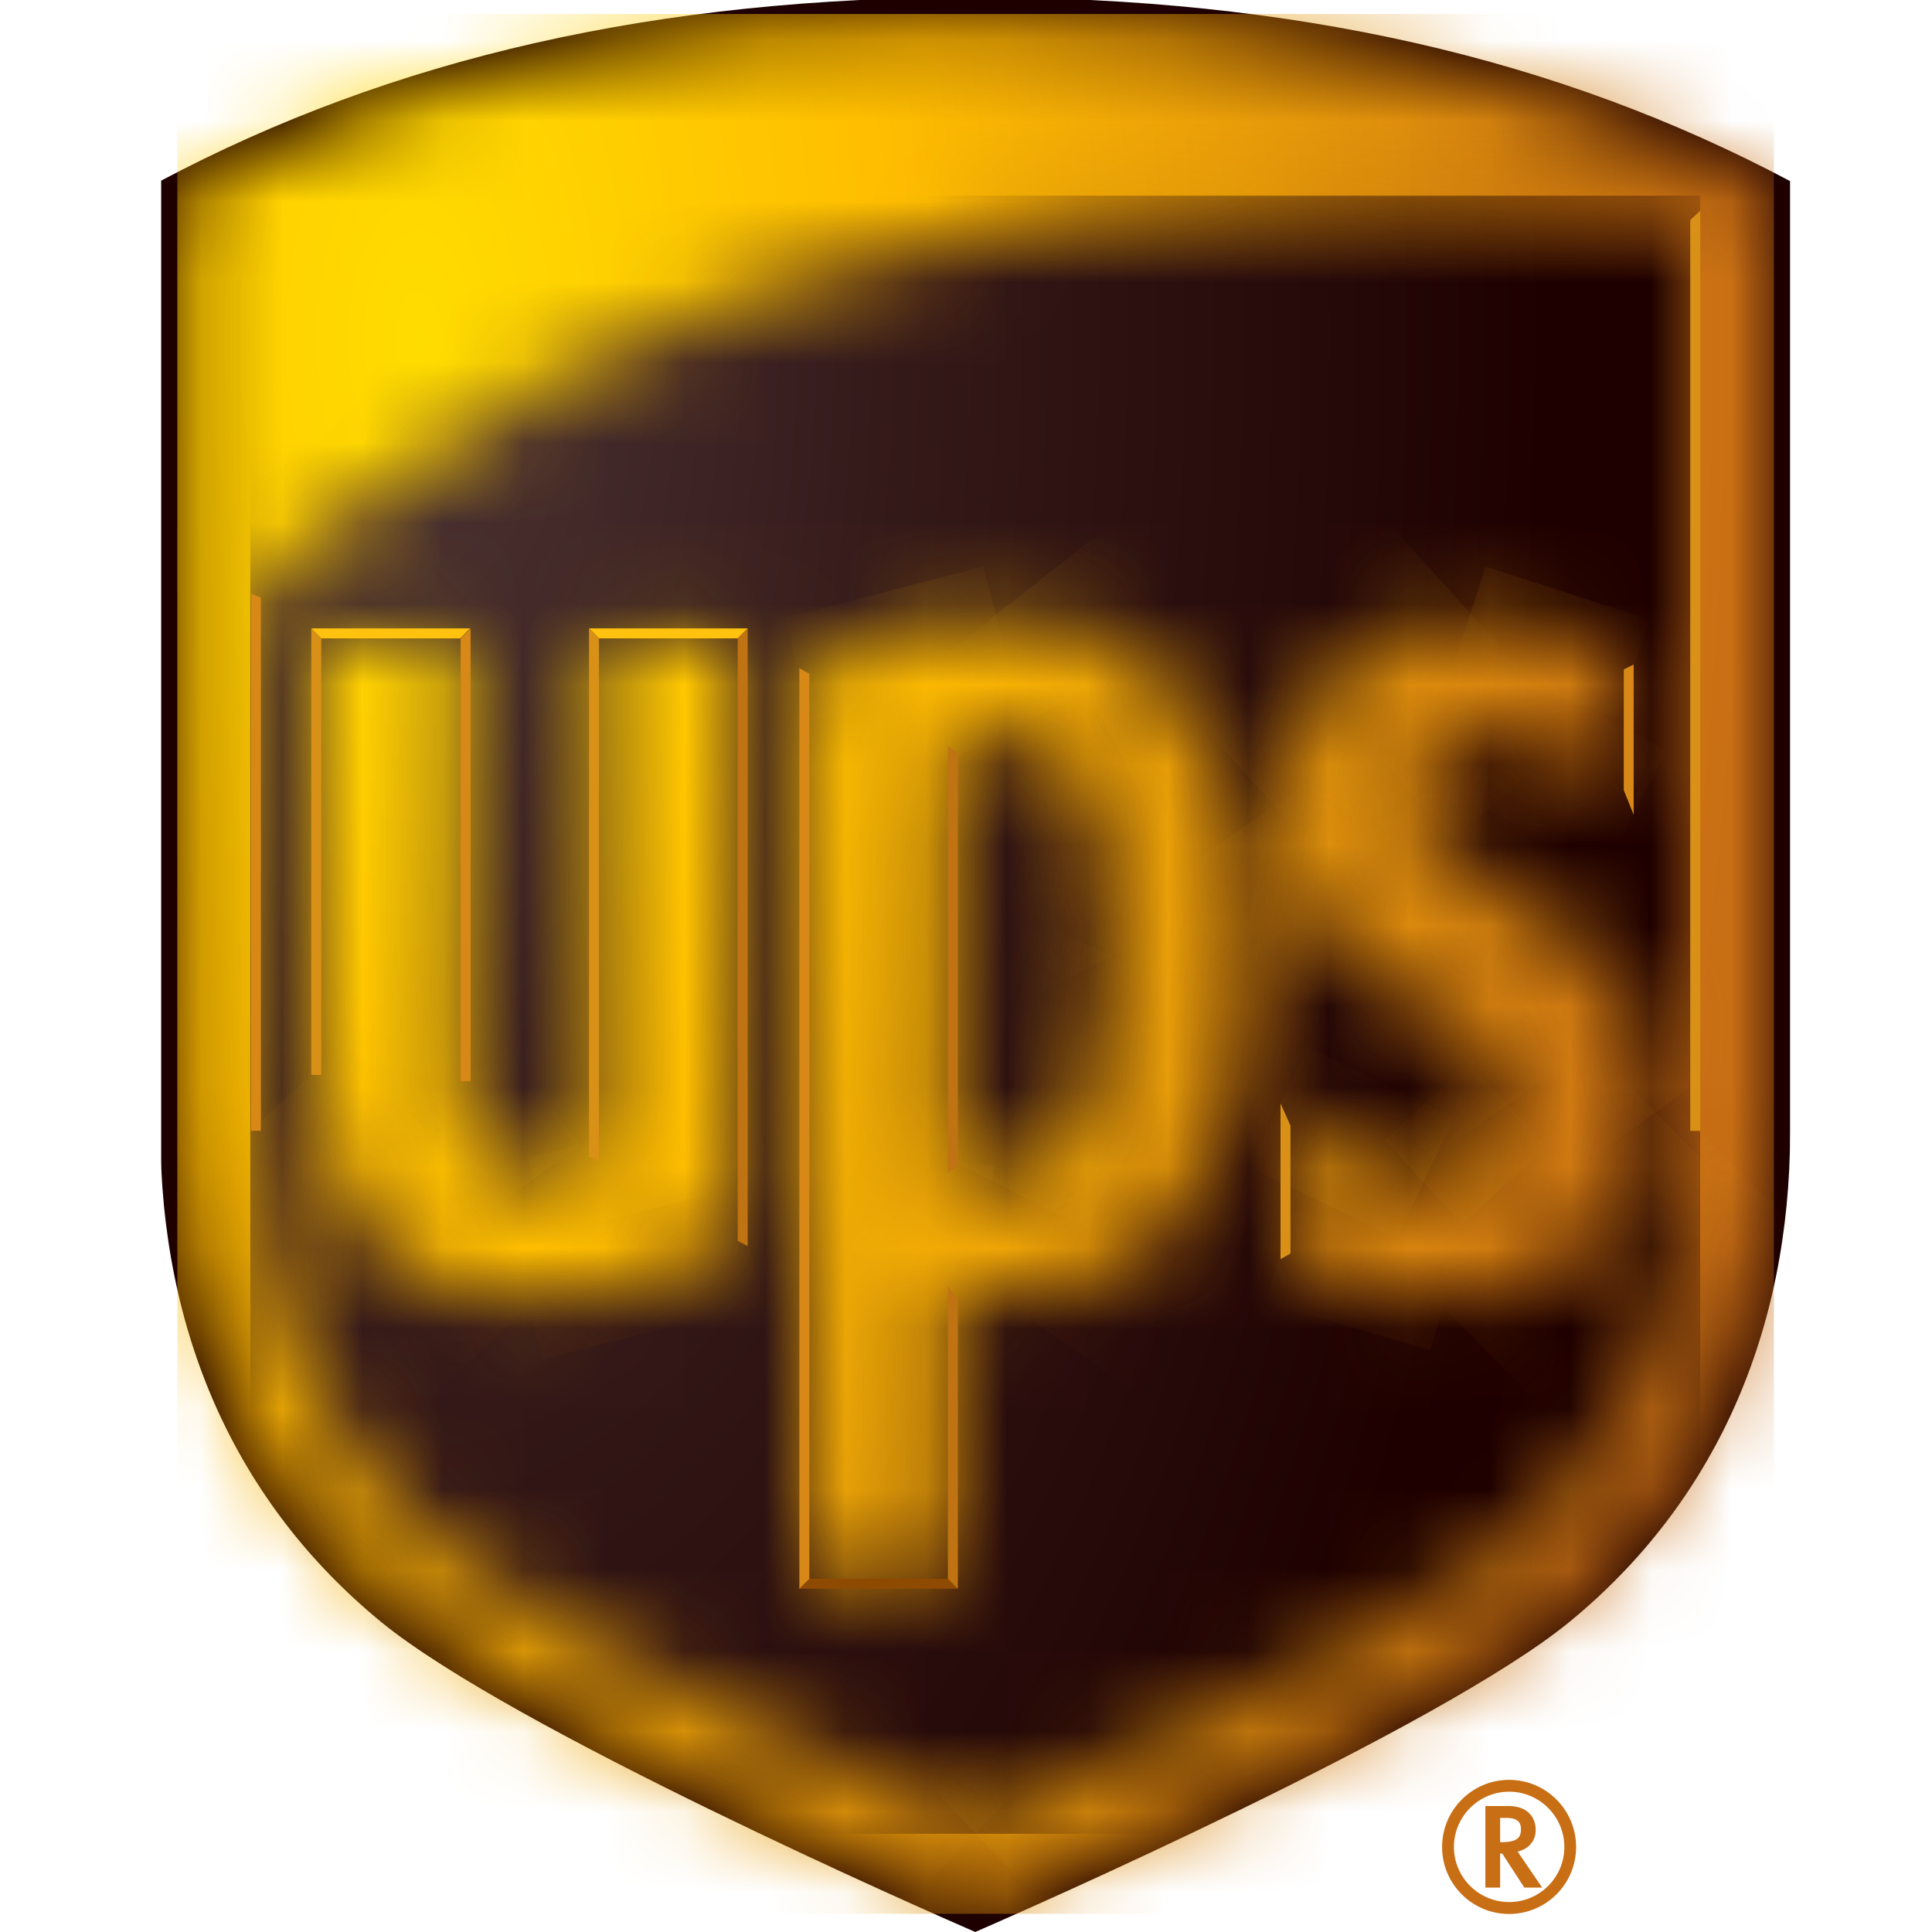 <svg width="24" height="24" viewBox="0 0 24 24" fill="none" xmlns="http://www.w3.org/2000/svg">
<g clip-path="url(#clip0_14698_217277)">
<mask id="mask0_14698_217277" style="mask-type:luminance" maskUnits="userSpaceOnUse" x="-2" y="-4" width="29" height="32">
<path d="M-1.93 -3.855H26.167V27.822H-1.93V-3.855Z" fill="white"/>
</mask>
<g mask="url(#mask0_14698_217277)">
<path d="M12.115 -0.034C8.147 -0.034 4.875 0.721 1.992 2.249V14.048C1.992 16.568 2.94 18.677 4.734 20.148C6.352 21.473 11.528 23.745 12.115 24C12.702 23.744 17.879 21.473 19.496 20.148C21.29 18.677 22.238 16.568 22.238 14.048V2.25C19.355 0.721 16.083 -0.034 12.115 -0.034Z" fill="#1E0000"/>
</g>
<mask id="mask1_14698_217277" style="mask-type:luminance" maskUnits="userSpaceOnUse" x="2" y="0" width="21" height="24">
<path d="M2.203 2.374V14.048C2.203 16.503 3.125 18.558 4.87 19.988C6.465 21.296 11.537 23.522 12.12 23.775C12.702 23.522 17.774 21.296 19.369 19.988C21.114 18.558 22.036 16.503 22.036 14.048V2.374C19.281 0.913 15.945 0.173 12.12 0.173C8.294 0.173 4.958 0.913 2.203 2.374" fill="white"/>
</mask>
<g mask="url(#mask1_14698_217277)">
<path d="M2.203 0.174H22.036V23.774H2.203V0.174Z" fill="url(#paint0_radial_14698_217277)"/>
</g>
<mask id="mask2_14698_217277" style="mask-type:luminance" maskUnits="userSpaceOnUse" x="-2" y="-4" width="29" height="32">
<path d="M-1.93 -3.855H26.167V27.822H-1.93V-3.855Z" fill="white"/>
</mask>
<g mask="url(#mask2_14698_217277)">
<path d="M18.452 22.435V23.448H18.635V23.025H18.661C18.675 23.046 18.936 23.448 18.936 23.448H19.157L18.852 23.001C18.986 22.97 19.077 22.873 19.077 22.732C19.077 22.588 18.988 22.435 18.739 22.435H18.452ZM18.718 22.583C18.873 22.583 18.894 22.659 18.894 22.725C18.894 22.82 18.853 22.884 18.657 22.884H18.635V22.583H18.718ZM19.433 22.944C19.433 23.321 19.127 23.628 18.747 23.628C18.369 23.628 18.061 23.321 18.061 22.944C18.061 22.566 18.369 22.257 18.747 22.257C19.126 22.257 19.433 22.567 19.433 22.944M18.746 22.11C18.287 22.11 17.914 22.486 17.914 22.944C17.914 23.403 18.287 23.776 18.746 23.776C19.207 23.776 19.579 23.403 19.579 22.944C19.579 22.486 19.208 22.11 18.746 22.11Z" fill="#C86E14"/>
</g>
<mask id="mask3_14698_217277" style="mask-type:luminance" maskUnits="userSpaceOnUse" x="3" y="2" width="19" height="21">
<path d="M11.774 9.269V14.57C11.897 14.616 12.099 14.674 12.333 14.674C13.326 14.674 13.8 13.763 13.8 11.877C13.8 9.944 13.386 9.145 12.384 9.145C12.15 9.145 11.913 9.2 11.774 9.269M7.44 14.433V7.93H9.162V15.414C8.503 15.862 7.618 16.108 6.562 16.108C4.855 16.108 3.99 15.181 3.99 13.353V7.93H5.714V13.43C5.714 13.919 5.833 14.644 6.623 14.644C6.974 14.644 7.252 14.562 7.44 14.433M10.047 8.369C10.673 7.965 11.432 7.755 12.373 7.755C14.432 7.755 15.563 9.318 15.563 11.833C15.563 14.353 14.464 16.078 12.549 16.078C12.195 16.078 11.945 16.031 11.773 15.98V19.612H10.047V8.369V8.369ZM18.713 13.724C18.7 13.182 18.394 12.889 17.636 12.443C16.213 11.608 15.957 10.921 15.955 10.004C15.947 8.61 17.134 7.789 18.269 7.755C19.217 7.727 19.859 8.082 20.162 8.316V9.816C19.803 9.447 19.22 9.112 18.617 9.107C18.128 9.102 17.619 9.318 17.602 9.931C17.586 10.559 18.093 10.807 18.737 11.184C20.178 12.031 20.457 12.793 20.424 13.799C20.391 14.902 19.631 16.108 17.926 16.108C17.244 16.108 16.57 15.894 16.029 15.572V13.983C16.47 14.376 17.129 14.681 17.679 14.685H17.686C18.315 14.685 18.728 14.323 18.713 13.724M3.11 7.371V14.048C3.11 16.223 3.914 18.04 5.442 19.285C6.791 20.384 10.944 22.262 12.114 22.78C13.27 22.27 17.412 20.415 18.785 19.285C20.324 18.017 21.12 16.244 21.12 14.048V2.62C19.895 2.506 18.623 2.431 17.327 2.431C12.521 2.431 7.369 3.464 3.109 7.371" fill="white"/>
</mask>
<g mask="url(#mask3_14698_217277)">
<path d="M3.109 2.431H21.12V22.78H3.109V2.431Z" fill="url(#paint1_radial_14698_217277)"/>
</g>
<mask id="mask4_14698_217277" style="mask-type:luminance" maskUnits="userSpaceOnUse" x="3" y="14" width="10" height="9">
<path d="M3.11 14.048C3.11 16.223 3.914 18.039 5.442 19.285C6.791 20.384 10.944 22.262 12.115 22.78V22.644C11.142 22.214 6.886 20.301 5.52 19.188C4.024 17.97 3.233 16.192 3.233 14.048H3.109H3.11Z" fill="white"/>
</mask>
<g mask="url(#mask4_14698_217277)">
<path d="M7.773 27.28L-1.25 18.566L7.459 9.548L16.482 18.262" fill="url(#paint2_linear_14698_217277)"/>
</g>
<mask id="mask5_14698_217277" style="mask-type:luminance" maskUnits="userSpaceOnUse" x="12" y="14" width="10" height="9">
<path d="M20.998 14.048C20.998 16.208 20.228 17.938 18.709 19.189C17.388 20.277 13.394 22.081 12.117 22.644V22.78C13.273 22.27 17.415 20.415 18.788 19.284C20.326 18.017 21.122 16.244 21.122 14.048H20.998Z" fill="white"/>
</mask>
<g mask="url(#mask5_14698_217277)">
<path d="M7.758 18.262L16.781 9.548L25.489 18.566L16.466 27.28" fill="url(#paint3_linear_14698_217277)"/>
</g>
<mask id="mask6_14698_217277" style="mask-type:luminance" maskUnits="userSpaceOnUse" x="3" y="2" width="19" height="6">
<path d="M3.109 7.371L3.233 7.425C6.828 4.148 11.438 2.555 17.327 2.555C18.476 2.555 19.678 2.613 20.996 2.733L21.12 2.62C19.895 2.506 18.623 2.431 17.327 2.431C12.521 2.431 7.369 3.464 3.109 7.371Z" fill="white"/>
</mask>
<g mask="url(#mask6_14698_217277)">
<path d="M1.555 2.971L19.168 -3.163L22.667 6.885L5.054 13.019" fill="url(#paint4_linear_14698_217277)"/>
</g>
<mask id="mask7_14698_217277" style="mask-type:luminance" maskUnits="userSpaceOnUse" x="12" y="11" width="2" height="4">
<path d="M13.679 11.877C13.679 13.401 13.379 14.55 12.336 14.55V14.674C13.329 14.674 13.803 13.762 13.803 11.877H13.679Z" fill="white"/>
</mask>
<g mask="url(#mask7_14698_217277)">
<path d="M11.211 14.109L12.63 11.288L14.924 12.441L13.505 15.263" fill="url(#paint5_linear_14698_217277)"/>
</g>
<mask id="mask8_14698_217277" style="mask-type:luminance" maskUnits="userSpaceOnUse" x="11" y="14" width="2" height="1">
<path d="M11.773 14.57C11.897 14.616 12.099 14.674 12.333 14.674V14.55C12.164 14.55 12.011 14.517 11.897 14.481L11.773 14.57Z" fill="white"/>
</mask>
<g mask="url(#mask8_14698_217277)">
<path d="M12.325 14.742L11.75 14.671L11.782 14.414L12.357 14.484" fill="url(#paint6_linear_14698_217277)"/>
</g>
<mask id="mask9_14698_217277" style="mask-type:luminance" maskUnits="userSpaceOnUse" x="11" y="9" width="2" height="1">
<path d="M11.773 9.269L11.897 9.351C12.018 9.307 12.197 9.269 12.385 9.269V9.145C12.151 9.145 11.913 9.2 11.773 9.269" fill="white"/>
</mask>
<g mask="url(#mask9_14698_217277)">
<path d="M11.727 9.158L12.348 8.995L12.439 9.338L11.816 9.5" fill="url(#paint7_linear_14698_217277)"/>
</g>
<mask id="mask10_14698_217277" style="mask-type:luminance" maskUnits="userSpaceOnUse" x="12" y="9" width="2" height="3">
<path d="M12.391 9.269C13.408 9.269 13.682 10.219 13.682 11.877H13.806C13.806 9.944 13.392 9.145 12.391 9.145V9.269V9.269Z" fill="white"/>
</mask>
<g mask="url(#mask10_14698_217277)">
<path d="M12.681 12.448L11.289 9.704L13.517 8.573L14.909 11.318" fill="url(#paint8_linear_14698_217277)"/>
</g>
<mask id="mask11_14698_217277" style="mask-type:luminance" maskUnits="userSpaceOnUse" x="15" y="7" width="4" height="4">
<path d="M15.836 10.005L15.96 10.004C15.953 8.61 17.14 7.788 18.275 7.755L18.271 7.631C17.017 7.668 15.829 8.586 15.836 10.004" fill="white"/>
</mask>
<g mask="url(#mask11_14698_217277)">
<path d="M19.456 8.938L16.928 11.221L14.648 8.698L17.176 6.415" fill="url(#paint9_linear_14698_217277)"/>
</g>
<mask id="mask12_14698_217277" style="mask-type:luminance" maskUnits="userSpaceOnUse" x="17" y="9" width="2" height="1">
<path d="M17.602 9.931L17.726 9.934C17.73 9.769 17.806 9.231 18.599 9.231L18.616 9.107H18.601C18.117 9.107 17.618 9.324 17.602 9.932" fill="white"/>
</mask>
<g mask="url(#mask12_14698_217277)">
<path d="M17.195 9.463L18.183 8.605L19.029 9.578L18.041 10.437" fill="url(#paint10_linear_14698_217277)"/>
</g>
<mask id="mask13_14698_217277" style="mask-type:luminance" maskUnits="userSpaceOnUse" x="18" y="9" width="3" height="2">
<path d="M18.602 9.23C19.315 9.23 19.924 9.695 20.288 10.121L20.164 9.816C19.805 9.447 19.221 9.113 18.619 9.107L18.602 9.231V9.23Z" fill="white"/>
</mask>
<g mask="url(#mask13_14698_217277)">
<path d="M19.93 10.812L18.188 9.905L18.963 8.416L20.705 9.323" fill="url(#paint11_linear_14698_217277)"/>
</g>
<mask id="mask14_14698_217277" style="mask-type:luminance" maskUnits="userSpaceOnUse" x="18" y="7" width="3" height="2">
<path d="M18.266 7.631L18.27 7.755C19.217 7.727 19.859 8.082 20.162 8.316L20.286 8.255C20.026 8.044 19.365 7.629 18.375 7.629C18.339 7.629 18.302 7.63 18.266 7.631" fill="white"/>
</mask>
<g mask="url(#mask14_14698_217277)">
<path d="M18.454 7.039L20.484 7.694L20.093 8.906L18.062 8.251" fill="url(#paint12_linear_14698_217277)"/>
</g>
<mask id="mask15_14698_217277" style="mask-type:luminance" maskUnits="userSpaceOnUse" x="17" y="13" width="4" height="4">
<path d="M17.93 16.108V16.231C19.493 16.231 20.51 15.19 20.552 13.804L20.428 13.799C20.395 14.902 19.634 16.108 17.93 16.108" fill="white"/>
</mask>
<g mask="url(#mask15_14698_217277)">
<path d="M21.764 15.041L19.21 17.542L16.711 14.99L19.265 12.489" fill="url(#paint13_linear_14698_217277)"/>
</g>
<mask id="mask16_14698_217277" style="mask-type:luminance" maskUnits="userSpaceOnUse" x="15" y="15" width="3" height="2">
<path d="M15.906 15.642C16.523 16.01 17.186 16.232 17.927 16.232V16.108C17.245 16.108 16.57 15.895 16.03 15.572L15.906 15.642Z" fill="white"/>
</mask>
<g mask="url(#mask16_14698_217277)">
<path d="M16.058 15.033L18.099 15.623L17.768 16.77L15.727 16.181" fill="url(#paint14_linear_14698_217277)"/>
</g>
<mask id="mask17_14698_217277" style="mask-type:luminance" maskUnits="userSpaceOnUse" x="15" y="13" width="3" height="2">
<path d="M16.03 13.983C16.471 14.376 17.13 14.681 17.68 14.685L17.68 14.561C17.066 14.557 16.356 14.162 15.906 13.707L16.03 13.984L16.03 13.983Z" fill="white"/>
</mask>
<g mask="url(#mask17_14698_217277)">
<path d="M17.344 15.383L15.523 14.498L16.247 13.01L18.067 13.893" fill="url(#paint15_linear_14698_217277)"/>
</g>
<mask id="mask18_14698_217277" style="mask-type:luminance" maskUnits="userSpaceOnUse" x="17" y="13" width="2" height="2">
<path d="M18.59 13.727C18.604 14.277 18.219 14.565 17.68 14.561L17.68 14.685C18.312 14.688 18.729 14.325 18.714 13.724L18.59 13.727H18.59Z" fill="white"/>
</mask>
<g mask="url(#mask18_14698_217277)">
<path d="M17.203 14.166L18.252 13.202L19.213 14.246L18.164 15.21" fill="url(#paint16_linear_14698_217277)"/>
</g>
<mask id="mask19_14698_217277" style="mask-type:luminance" maskUnits="userSpaceOnUse" x="15" y="10" width="4" height="4">
<path d="M15.836 10.005C15.839 10.971 16.125 11.697 17.578 12.55C18.355 13.006 18.583 13.271 18.594 13.727L18.718 13.725C18.705 13.182 18.399 12.889 17.64 12.443C16.218 11.608 15.962 10.921 15.96 10.004L15.836 10.004L15.836 10.005Z" fill="white"/>
</mask>
<g mask="url(#mask19_14698_217277)">
<path d="M17.783 8.653L20.466 12.515L16.777 15.078L14.094 11.216" fill="url(#paint17_linear_14698_217277)"/>
</g>
<mask id="mask20_14698_217277" style="mask-type:luminance" maskUnits="userSpaceOnUse" x="17" y="9" width="4" height="5">
<path d="M18.737 11.184C20.178 12.031 20.457 12.793 20.424 13.799L20.548 13.804C20.582 12.775 20.301 11.96 18.8 11.078C18.19 10.708 17.71 10.507 17.726 9.935L17.602 9.932C17.585 10.559 18.093 10.807 18.737 11.184" fill="white"/>
</mask>
<g mask="url(#mask20_14698_217277)">
<path d="M19.539 8.503L22.429 12.453L18.633 15.232L15.742 11.282" fill="url(#paint18_linear_14698_217277)"/>
</g>
<mask id="mask21_14698_217277" style="mask-type:luminance" maskUnits="userSpaceOnUse" x="-2" y="-4" width="29" height="32">
<path d="M-1.93 -3.855H26.167V27.822H-1.93V-3.855Z" fill="white"/>
</mask>
<g mask="url(#mask21_14698_217277)">
<path d="M11.78 19.612H10.054L9.93 19.736H11.903" fill="#8F4A02"/>
</g>
<mask id="mask22_14698_217277" style="mask-type:luminance" maskUnits="userSpaceOnUse" x="11" y="15" width="2" height="2">
<path d="M11.897 16.139C12.092 16.181 12.311 16.202 12.55 16.202V16.078C12.196 16.078 11.946 16.031 11.773 15.98L11.897 16.139V16.139Z" fill="white"/>
</mask>
<g mask="url(#mask22_14698_217277)">
<path d="M11.794 15.863L12.586 15.985L12.534 16.319L11.742 16.197" fill="url(#paint19_linear_14698_217277)"/>
</g>
<mask id="mask23_14698_217277" style="mask-type:luminance" maskUnits="userSpaceOnUse" x="12" y="11" width="4" height="6">
<path d="M15.569 11.833C15.569 14.353 14.47 16.078 12.555 16.078V16.202C14.778 16.202 15.693 14.078 15.693 11.833H15.569Z" fill="white"/>
</mask>
<g mask="url(#mask23_14698_217277)">
<path d="M17.758 13.313L14.626 17.687L10.484 14.722L13.616 10.348" fill="url(#paint20_linear_14698_217277)"/>
</g>
<mask id="mask24_14698_217277" style="mask-type:luminance" maskUnits="userSpaceOnUse" x="9" y="7" width="4" height="2">
<path d="M9.922 8.301L10.046 8.369C10.672 7.965 11.431 7.755 12.371 7.755V7.631C11.416 7.631 10.584 7.85 9.922 8.301Z" fill="white"/>
</mask>
<g mask="url(#mask24_14698_217277)">
<path d="M12.549 8.323L10.074 8.963L9.742 7.678L12.217 7.038" fill="url(#paint21_linear_14698_217277)"/>
</g>
<mask id="mask25_14698_217277" style="mask-type:luminance" maskUnits="userSpaceOnUse" x="12" y="7" width="4" height="5">
<path d="M12.375 7.755C14.434 7.755 15.566 9.318 15.566 11.833H15.69C15.69 9.608 14.759 7.631 12.375 7.631V7.755H12.375Z" fill="white"/>
</mask>
<g mask="url(#mask25_14698_217277)">
<path d="M14.429 6.022L17.73 10.233L13.638 13.442L10.336 9.231" fill="url(#paint22_linear_14698_217277)"/>
</g>
<mask id="mask26_14698_217277" style="mask-type:luminance" maskUnits="userSpaceOnUse" x="-2" y="-4" width="29" height="32">
<path d="M-1.93 -3.855H26.167V27.822H-1.93V-3.855Z" fill="white"/>
</mask>
<g mask="url(#mask26_14698_217277)">
<path d="M5.716 7.93H3.991L3.867 7.806H5.839L5.716 7.93ZM9.164 7.93H7.441L7.318 7.806H9.288L9.164 7.93Z" fill="#FFC20E"/>
</g>
<mask id="mask27_14698_217277" style="mask-type:luminance" maskUnits="userSpaceOnUse" x="-2" y="-4" width="29" height="32">
<path d="M-1.93 -3.855H26.167V27.822H-1.93V-3.855Z" fill="white"/>
</mask>
<g mask="url(#mask27_14698_217277)">
<path d="M3.117 14.048V7.37L3.241 7.425V14.047H3.117V14.048ZM20.294 10.121V8.255L20.171 8.316V9.816L20.294 10.121ZM5.846 13.43V7.806L5.722 7.93V13.43L5.846 13.43Z" fill="#D78817"/>
</g>
<mask id="mask28_14698_217277" style="mask-type:luminance" maskUnits="userSpaceOnUse" x="-2" y="-4" width="29" height="32">
<path d="M-1.93 -3.855H26.167V27.822H-1.93V-3.855Z" fill="white"/>
</mask>
<g mask="url(#mask28_14698_217277)">
<path d="M20.997 14.048V2.733L21.121 2.62V14.048H20.997ZM15.907 13.707V15.642L16.031 15.572V13.983L15.907 13.707V13.707ZM7.441 14.433V7.93L7.317 7.806V14.365L7.441 14.433ZM3.991 13.353V7.93L3.867 7.806V13.353L3.991 13.353Z" fill="#D89016"/>
</g>
<mask id="mask29_14698_217277" style="mask-type:luminance" maskUnits="userSpaceOnUse" x="3" y="13" width="4" height="4">
<path d="M3.867 13.353C3.867 15.179 4.723 16.231 6.564 16.231V16.107C4.857 16.107 3.991 15.181 3.991 13.353H3.867Z" fill="white"/>
</mask>
<g mask="url(#mask29_14698_217277)">
<path d="M5.313 12.008L7.997 14.898L5.115 17.576L2.43 14.687" fill="url(#paint23_linear_14698_217277)"/>
</g>
<mask id="mask30_14698_217277" style="mask-type:luminance" maskUnits="userSpaceOnUse" x="6" y="15" width="4" height="2">
<path d="M6.563 16.107V16.231C7.665 16.231 8.555 15.977 9.286 15.48L9.162 15.414C8.503 15.862 7.618 16.107 6.562 16.107" fill="white"/>
</mask>
<g mask="url(#mask30_14698_217277)">
<path d="M9.487 16.18L6.736 16.891L6.367 15.466L9.118 14.754" fill="url(#paint24_linear_14698_217277)"/>
</g>
<mask id="mask31_14698_217277" style="mask-type:luminance" maskUnits="userSpaceOnUse" x="6" y="14" width="2" height="1">
<path d="M6.625 14.52V14.644C6.975 14.644 7.254 14.562 7.441 14.433L7.317 14.364C7.142 14.465 6.899 14.52 6.625 14.52Z" fill="white"/>
</mask>
<g mask="url(#mask31_14698_217277)">
<path d="M6.562 14.38L7.397 14.175L7.508 14.628L6.673 14.833" fill="url(#paint25_linear_14698_217277)"/>
</g>
<mask id="mask32_14698_217277" style="mask-type:luminance" maskUnits="userSpaceOnUse" x="5" y="13" width="2" height="2">
<path d="M5.719 13.43C5.719 13.919 5.837 14.644 6.628 14.644V14.52C6.02 14.52 5.843 14.029 5.843 13.43H5.719Z" fill="white"/>
</mask>
<g mask="url(#mask32_14698_217277)">
<path d="M6.036 15.077L5.141 13.853L6.311 12.996L7.207 14.22" fill="url(#paint26_linear_14698_217277)"/>
</g>
<mask id="mask33_14698_217277" style="mask-type:luminance" maskUnits="userSpaceOnUse" x="-2" y="-4" width="29" height="32">
<path d="M-1.93 -3.855H26.167V27.822H-1.93V-3.855Z" fill="white"/>
</mask>
<g mask="url(#mask33_14698_217277)">
<path d="M9.93 8.301V19.736L10.054 19.612V8.369" fill="#D78817"/>
</g>
<mask id="mask34_14698_217277" style="mask-type:luminance" maskUnits="userSpaceOnUse" x="-2" y="-4" width="29" height="32">
<path d="M-1.93 -3.855H26.167V27.822H-1.93V-3.855Z" fill="white"/>
</mask>
<g mask="url(#mask34_14698_217277)">
<path d="M11.899 14.481V9.351L11.775 9.269V14.569L11.899 14.481ZM11.899 16.139V19.737L11.775 19.613V15.98L11.899 16.139ZM9.288 15.48V7.806L9.164 7.93V15.414" fill="#BF7312"/>
</g>
</g>
<defs>
<radialGradient id="paint0_radial_14698_217277" cx="0" cy="0" r="1" gradientUnits="userSpaceOnUse" gradientTransform="translate(5.235 4.252) rotate(90) scale(32.947 16.473)">
<stop stop-color="#FFDC00"/>
<stop offset="0.35" stop-color="#FFBE00"/>
<stop offset="1" stop-color="#C86E14"/>
</radialGradient>
<radialGradient id="paint1_radial_14698_217277" cx="0" cy="0" r="1" gradientUnits="userSpaceOnUse" gradientTransform="translate(5.239 4.27) rotate(90) scale(32.692 16.346)">
<stop stop-color="#4B3333"/>
<stop offset="0.35" stop-color="#351A1A"/>
<stop offset="0.85" stop-color="#1E0000"/>
<stop offset="1" stop-color="#1E0000"/>
</radialGradient>
<linearGradient id="paint2_linear_14698_217277" x1="1770.84" y1="-1798.42" x2="1761.82" y2="-1807.13" gradientUnits="userSpaceOnUse">
<stop stop-color="#E49F15"/>
<stop offset="0.024" stop-color="#E39C15"/>
<stop offset="0.178" stop-color="#DC9116"/>
<stop offset="0.396" stop-color="#D88A17"/>
<stop offset="1" stop-color="#D78817"/>
</linearGradient>
<linearGradient id="paint3_linear_14698_217277" x1="1773.67" y1="1846.92" x2="1782.69" y2="1838.21" gradientUnits="userSpaceOnUse">
<stop stop-color="#FFC20E"/>
<stop offset="1" stop-color="#D89016"/>
</linearGradient>
<linearGradient id="paint4_linear_14698_217277" x1="1236.63" y1="3549.55" x2="1254.17" y2="3543.44" gradientUnits="userSpaceOnUse">
<stop stop-color="#E49F15"/>
<stop offset="0.975" stop-color="#8F4A02"/>
<stop offset="1" stop-color="#8F4A02"/>
</linearGradient>
<linearGradient id="paint5_linear_14698_217277" x1="582.788" y1="301.579" x2="584.207" y2="298.758" gradientUnits="userSpaceOnUse">
<stop stop-color="#FFC20E"/>
<stop offset="0.05" stop-color="#FFC20E"/>
<stop offset="0.95" stop-color="#BF7312"/>
<stop offset="1" stop-color="#BF7312"/>
</linearGradient>
<linearGradient id="paint6_linear_14698_217277" x1="26.338" y1="-99.383" x2="25.774" y2="-99.452" gradientUnits="userSpaceOnUse">
<stop stop-color="#FFC20E"/>
<stop offset="0.05" stop-color="#FFC20E"/>
<stop offset="0.95" stop-color="#F0AF13"/>
<stop offset="1" stop-color="#F0AF13"/>
</linearGradient>
<linearGradient id="paint7_linear_14698_217277" x1="43.709" y1="130.985" x2="44.311" y2="130.827" gradientUnits="userSpaceOnUse">
<stop stop-color="#A65E0C"/>
<stop offset="0.05" stop-color="#A65E0C"/>
<stop offset="0.95" stop-color="#8F4A02"/>
<stop offset="1" stop-color="#8F4A02"/>
</linearGradient>
<linearGradient id="paint8_linear_14698_217277" x1="568.636" y1="-269.604" x2="567.244" y2="-272.348" gradientUnits="userSpaceOnUse">
<stop stop-color="#BF7312"/>
<stop offset="0.05" stop-color="#BF7312"/>
<stop offset="0.95" stop-color="#8F4A02"/>
<stop offset="1" stop-color="#8F4A02"/>
</linearGradient>
<linearGradient id="paint9_linear_14698_217277" x1="-442.173" y1="-501.961" x2="-444.693" y2="-499.683" gradientUnits="userSpaceOnUse">
<stop stop-color="#FFC20E"/>
<stop offset="0.05" stop-color="#FFC20E"/>
<stop offset="0.95" stop-color="#D89016"/>
<stop offset="1" stop-color="#D89016"/>
</linearGradient>
<linearGradient id="paint10_linear_14698_217277" x1="190.652" y1="209" x2="191.638" y2="208.143" gradientUnits="userSpaceOnUse">
<stop stop-color="#D78817"/>
<stop offset="0.05" stop-color="#D78817"/>
<stop offset="0.95" stop-color="#8F4A02"/>
<stop offset="1" stop-color="#8F4A02"/>
</linearGradient>
<linearGradient id="paint11_linear_14698_217277" x1="202.215" y1="-339.351" x2="200.486" y2="-340.251" gradientUnits="userSpaceOnUse">
<stop stop-color="#BF7312"/>
<stop offset="0.95" stop-color="#8F4A02"/>
<stop offset="1" stop-color="#8F4A02"/>
</linearGradient>
<linearGradient id="paint12_linear_14698_217277" x1="-112.993" y1="413.998" x2="-110.981" y2="414.648" gradientUnits="userSpaceOnUse">
<stop stop-color="#FFC20E"/>
<stop offset="0.05" stop-color="#FFC20E"/>
<stop offset="0.95" stop-color="#E49F15"/>
<stop offset="1" stop-color="#E49F15"/>
</linearGradient>
<linearGradient id="paint13_linear_14698_217277" x1="20.512" y1="13.76" x2="17.958" y2="16.262" gradientUnits="userSpaceOnUse">
<stop stop-color="#D78817"/>
<stop offset="0.05" stop-color="#D78817"/>
<stop offset="0.95" stop-color="#8F4A02"/>
<stop offset="1" stop-color="#8F4A02"/>
</linearGradient>
<linearGradient id="paint14_linear_14698_217277" x1="15.913" y1="15.613" x2="17.936" y2="16.197" gradientUnits="userSpaceOnUse">
<stop stop-color="#BF7312"/>
<stop offset="0.95" stop-color="#8F4A02"/>
<stop offset="1" stop-color="#8F4A02"/>
</linearGradient>
<linearGradient id="paint15_linear_14698_217277" x1="196.066" y1="-352.683" x2="194.247" y2="-353.566" gradientUnits="userSpaceOnUse">
<stop stop-color="#FFC20E"/>
<stop offset="0.05" stop-color="#FFC20E"/>
<stop offset="1" stop-color="#F0AF13"/>
</linearGradient>
<linearGradient id="paint16_linear_14698_217277" x1="210.912" y1="224.823" x2="211.951" y2="223.867" gradientUnits="userSpaceOnUse">
<stop stop-color="#FFC20E"/>
<stop offset="0.05" stop-color="#FFC20E"/>
<stop offset="0.95" stop-color="#D89016"/>
<stop offset="1" stop-color="#D89016"/>
</linearGradient>
<linearGradient id="paint17_linear_14698_217277" x1="-763.832" y1="551.887" x2="-761.145" y2="555.754" gradientUnits="userSpaceOnUse">
<stop stop-color="#D89016"/>
<stop offset="0.4" stop-color="#BF7312"/>
<stop offset="0.6" stop-color="#BF7312"/>
<stop offset="1" stop-color="#D89016"/>
</linearGradient>
<linearGradient id="paint18_linear_14698_217277" x1="-774.98" y1="590.017" x2="-772.107" y2="593.942" gradientUnits="userSpaceOnUse">
<stop stop-color="#D78817"/>
<stop offset="0.4" stop-color="#E49F15"/>
<stop offset="0.6" stop-color="#E49F15"/>
<stop offset="1" stop-color="#D78817"/>
</linearGradient>
<linearGradient id="paint19_linear_14698_217277" x1="11.77" y1="16.033" x2="12.563" y2="16.156" gradientUnits="userSpaceOnUse">
<stop stop-color="#A65E0C"/>
<stop offset="0.05" stop-color="#A65E0C"/>
<stop offset="0.95" stop-color="#8F4A02"/>
<stop offset="1" stop-color="#8F4A02"/>
</linearGradient>
<linearGradient id="paint20_linear_14698_217277" x1="-866.984" y1="-620.091" x2="-870.116" y2="-615.717" gradientUnits="userSpaceOnUse">
<stop stop-color="#A65E0C"/>
<stop offset="0.05" stop-color="#A65E0C"/>
<stop offset="0.95" stop-color="#8F4A02"/>
<stop offset="1" stop-color="#8F4A02"/>
</linearGradient>
<linearGradient id="paint21_linear_14698_217277" x1="-116.081" y1="-489.049" x2="-118.539" y2="-488.414" gradientUnits="userSpaceOnUse">
<stop stop-color="#FFC20E"/>
<stop offset="0.05" stop-color="#FFC20E"/>
<stop offset="0.95" stop-color="#F0AF13"/>
<stop offset="1" stop-color="#F0AF13"/>
</linearGradient>
<linearGradient id="paint22_linear_14698_217277" x1="-837.436" y1="673.974" x2="-834.134" y2="678.185" gradientUnits="userSpaceOnUse">
<stop stop-color="#FFC20E"/>
<stop offset="0.05" stop-color="#FFC20E"/>
<stop offset="0.95" stop-color="#A65E0C"/>
<stop offset="1" stop-color="#A65E0C"/>
</linearGradient>
<linearGradient id="paint23_linear_14698_217277" x1="-580.438" y1="556.315" x2="-577.75" y2="559.207" gradientUnits="userSpaceOnUse">
<stop stop-color="#D89016"/>
<stop offset="0.05" stop-color="#D89016"/>
<stop offset="0.95" stop-color="#8F4A02"/>
<stop offset="1" stop-color="#8F4A02"/>
</linearGradient>
<linearGradient id="paint24_linear_14698_217277" x1="9.289" y1="15.473" x2="6.554" y2="16.18" gradientUnits="userSpaceOnUse">
<stop stop-color="#A65E0C"/>
<stop offset="0.05" stop-color="#A65E0C"/>
<stop offset="0.95" stop-color="#8F4A02"/>
<stop offset="1" stop-color="#8F4A02"/>
</linearGradient>
<linearGradient id="paint25_linear_14698_217277" x1="6.614" y1="14.607" x2="7.432" y2="14.406" gradientUnits="userSpaceOnUse">
<stop stop-color="#FFC20E"/>
<stop offset="0.05" stop-color="#FFC20E"/>
<stop offset="0.95" stop-color="#F0AF13"/>
<stop offset="1" stop-color="#F0AF13"/>
</linearGradient>
<linearGradient id="paint26_linear_14698_217277" x1="253.64" y1="-166.141" x2="252.744" y2="-167.365" gradientUnits="userSpaceOnUse">
<stop stop-color="#FFC20E"/>
<stop offset="0.05" stop-color="#FFC20E"/>
<stop offset="0.95" stop-color="#D78817"/>
<stop offset="1" stop-color="#D78817"/>
</linearGradient>
<clipPath id="clip0_14698_217277">
<rect width="20.24" height="24" fill="white" transform="translate(2)"/>
</clipPath>
</defs>
</svg>
